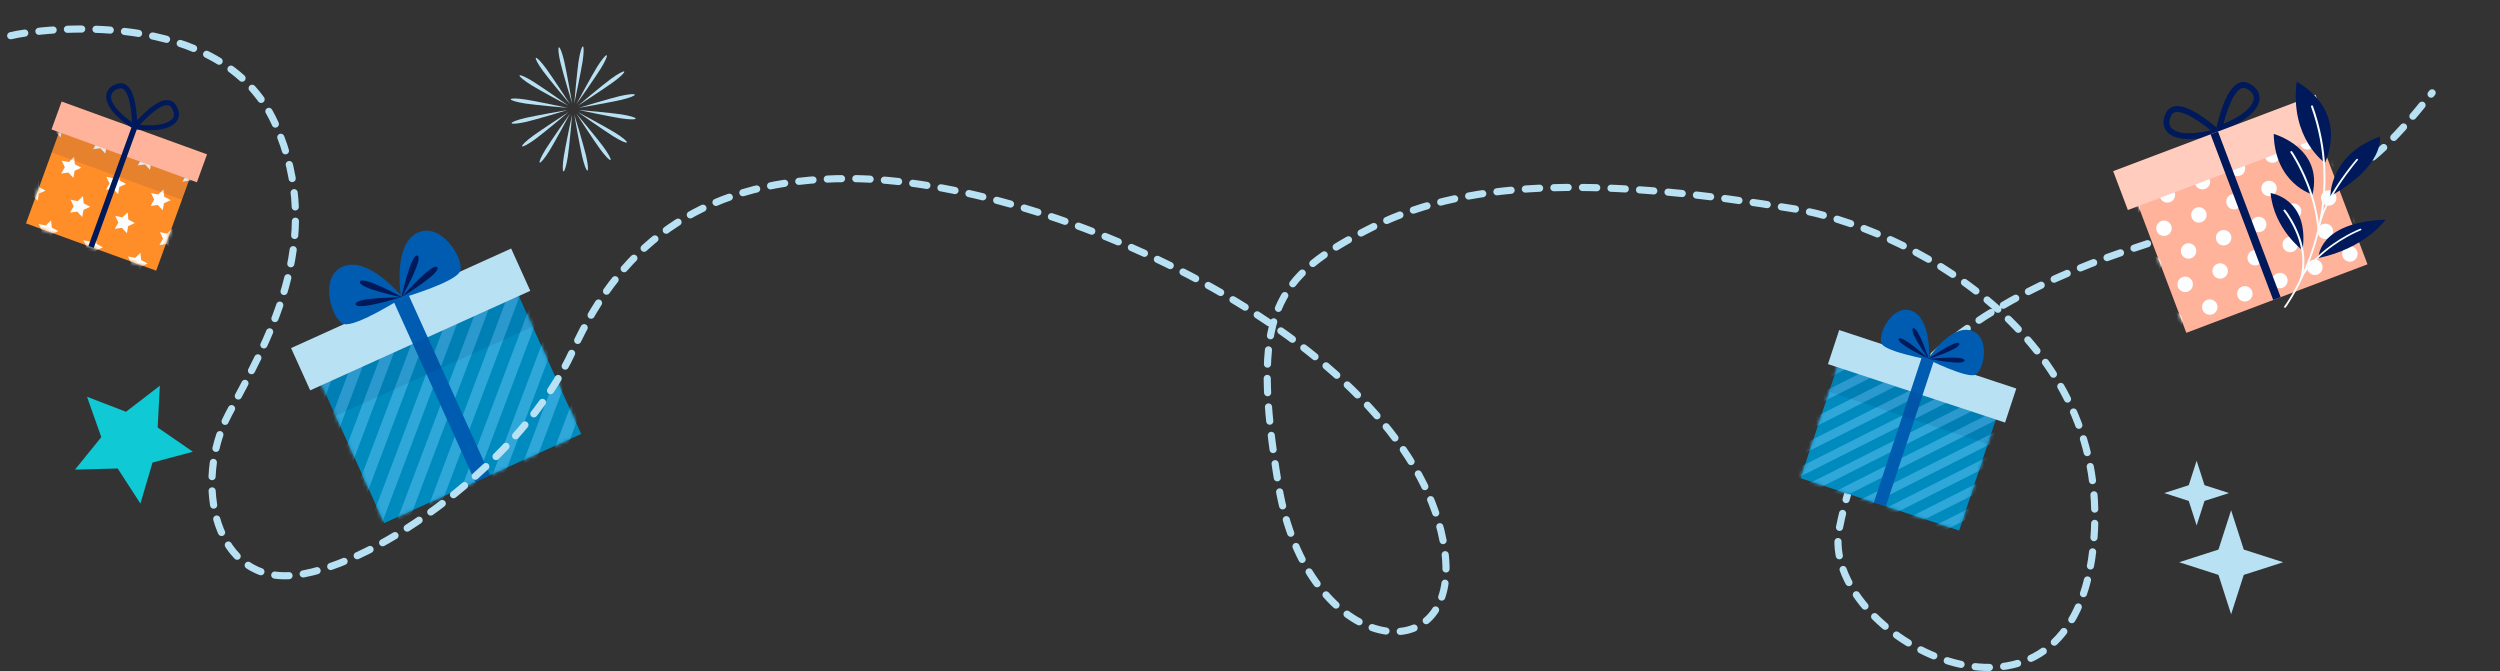 <?xml version="1.0" encoding="UTF-8"?> <svg xmlns="http://www.w3.org/2000/svg" width="700" height="188" viewBox="0 0 700 188" fill="none"><rect x="0" y="0" width="700" height="188" fill="#333333" stroke="none"/><path d="M42.706 129.511L39.315 141L32.95 131.177L20.998 131.492L28.36 122.389L24.367 111.093L35.273 115.298L44.759 108L44.143 119.696L53.998 126.485L42.706 129.511Z" fill="#0FC9D5"></path><path d="M55.552 43.231L19.101 29.993L7.275 62.552L43.727 75.791L55.552 43.231Z" fill="#FF8E28"></path><mask id="mask0_3026_17" style="mask-type:luminance" maskUnits="userSpaceOnUse" x="7" y="29" width="49" height="47"><path d="M55.553 43.232L19.102 29.994L7.276 62.553L43.728 75.792L55.553 43.232Z" fill="white"></path></mask><g mask="url(#mask0_3026_17)"><path d="M17.16 32.625L17.378 34.657L19.182 35.619L17.326 36.454L16.964 38.463L15.58 36.962L13.563 37.236L14.572 35.46L13.682 33.618L15.687 34.041L17.16 32.625Z" fill="#FDFEFF"></path><path d="M29.664 37.165L29.894 39.203L31.686 40.158L29.83 40.994L29.468 43.003L28.103 41.497L26.067 41.776L27.088 40.006L26.197 38.165L28.191 38.58L29.664 37.165Z" fill="#FDFEFF"></path><path d="M42.177 41.711L42.396 43.743L44.2 44.705L42.344 45.54L41.981 47.549L40.605 46.037L38.581 46.322L39.59 44.546L38.699 42.704L40.705 43.127L42.177 41.711Z" fill="#FDFEFF"></path><path d="M54.68 46.249L54.911 48.288L56.715 49.25L54.846 50.078L54.484 52.087L53.119 50.582L51.084 50.861L52.105 49.09L51.214 47.249L53.208 47.665L54.68 46.249Z" fill="#FDFEFF"></path><path d="M20.741 43.969L20.959 46.001L22.763 46.963L20.9 47.81L20.538 49.819L19.161 48.306L17.144 48.58L18.153 46.803L17.274 44.969L19.268 45.385L20.741 43.969Z" fill="#FDFEFF"></path><path d="M33.255 48.515L33.474 50.546L35.278 51.508L33.415 52.355L33.053 54.365L31.676 52.852L29.659 53.126L30.668 51.349L29.777 49.508L31.771 49.924L33.255 48.515Z" fill="#FDFEFF"></path><path d="M45.758 53.053L45.977 55.085L47.781 56.047L45.918 56.894L45.556 58.903L44.179 57.391L42.162 57.665L43.171 55.888L42.292 54.053L44.286 54.469L45.758 53.053Z" fill="#FDFEFF"></path><path d="M58.273 57.599L58.492 59.63L60.295 60.592L58.432 61.439L58.07 63.449L56.693 61.936L54.677 62.21L55.686 60.433L54.795 58.592L56.789 59.008L58.273 57.599Z" fill="#FDFEFF"></path><path d="M10.718 50.373L10.937 52.404L12.741 53.366L10.878 54.213L10.516 56.223L9.139 54.71L7.122 54.984L8.131 53.207L7.24 51.366L9.234 51.782L10.718 50.373Z" fill="#FDFEFF"></path><path d="M23.222 54.911L23.441 56.943L25.245 57.905L23.382 58.752L23.02 60.761L21.643 59.249L19.626 59.523L20.635 57.746L19.756 55.911L21.75 56.327L23.222 54.911Z" fill="#FDFEFF"></path><path d="M35.736 59.458L35.955 61.489L37.758 62.451L35.895 63.298L35.533 65.308L34.156 63.795L32.139 64.069L33.148 62.292L32.258 60.451L34.252 60.867L35.736 59.458Z" fill="#FDFEFF"></path><path d="M48.239 63.997L48.458 66.029L50.261 66.991L48.398 67.838L48.036 69.847L46.659 68.335L44.642 68.609L45.651 66.832L44.772 64.997L46.766 65.413L48.239 63.997Z" fill="#FDFEFF"></path><path d="M14.294 61.73L14.519 63.749L16.316 64.723L14.46 65.558L14.098 67.568L12.721 66.055L10.704 66.329L11.706 64.564L10.815 62.723L12.828 63.134L14.294 61.73Z" fill="#FDFEFF"></path><path d="M26.803 66.256L27.034 68.295L28.819 69.262L26.963 70.097L26.601 72.106L25.235 70.601L23.207 70.868L24.209 69.103L23.33 67.268L25.331 67.672L26.803 66.256Z" fill="#FDFEFF"></path><path d="M39.319 70.8L39.538 72.832L41.335 73.806L39.478 74.641L39.116 76.65L37.739 75.138L35.722 75.412L36.725 73.647L35.834 71.805L37.846 72.216L39.319 70.8Z" fill="#FDFEFF"></path><path d="M51.823 75.34L52.053 77.379L53.839 78.346L51.982 79.181L51.62 81.191L50.255 79.685L48.226 79.952L49.24 78.194L48.35 76.352L50.35 76.756L51.823 75.34Z" fill="#FDFEFF"></path></g><path d="M57.969 43.217L17.257 28.431L14.416 36.253L55.128 51.039L57.969 43.217Z" fill="#FFB39B"></path><path d="M38.346 36.105L36.858 35.565L24.751 68.9L26.239 69.441L38.346 36.105Z" fill="#00195A"></path><path opacity="0.1" d="M53.005 50.228L16.554 36.99L14.484 42.688L50.936 55.926L53.005 50.228Z" fill="#00195A"></path><path d="M50.027 31.179C49.811 30.227 49.267 29.194 48.497 28.578C47.767 28.001 46.773 27.912 45.887 28.12C44.847 28.379 43.912 28.918 43.033 29.52C42.111 30.144 41.249 30.881 40.434 31.645C39.689 32.34 38.973 33.067 38.285 33.827C37.916 34.223 37.554 34.608 37.213 35.036C37.199 35.059 37.186 35.083 37.179 35.094C37.095 35.187 37.057 35.306 37.055 35.445C37.042 35.468 37.058 35.493 37.057 35.524C37.055 35.554 37.053 35.584 37.07 35.609C37.08 35.646 37.09 35.683 37.099 35.72C37.109 35.757 37.126 35.782 37.143 35.808C37.198 35.902 37.26 35.984 37.353 36.038C37.424 36.079 37.482 36.113 37.548 36.135C37.559 36.142 37.583 36.155 37.594 36.162C37.594 36.162 37.618 36.175 37.63 36.182C37.653 36.196 37.676 36.209 37.702 36.193C39.584 36.45 41.487 36.563 43.38 36.421C44.714 36.331 46.049 36.101 47.286 35.581C48.175 35.203 49.077 34.614 49.594 33.772C50.077 32.989 50.235 32.064 50.034 31.167L50.027 31.179ZM48.257 33.22C48.257 33.22 48.198 33.295 48.159 33.335C48.159 33.335 48.159 33.335 48.153 33.347C48.011 33.484 47.87 33.621 47.705 33.745C47.622 33.806 47.535 33.85 47.464 33.918C47.464 33.918 47.439 33.935 47.42 33.94C47.37 33.973 47.307 34 47.25 34.045C47.043 34.16 46.831 34.256 46.608 34.346C46.483 34.399 46.359 34.453 46.23 34.487C46.174 34.502 46.112 34.529 46.057 34.544C46.248 34.482 46.001 34.559 45.957 34.58C45.359 34.751 44.739 34.877 44.116 34.956C43.292 35.058 42.745 35.086 41.962 35.088C41.071 35.09 40.189 35.049 39.315 34.967C39.273 34.958 39.242 34.957 39.2 34.948C39.26 34.873 39.324 34.816 39.383 34.741C39.41 34.694 39.453 34.672 39.48 34.625C39.551 34.557 39.617 34.47 39.688 34.401C40.005 34.068 40.328 33.724 40.668 33.405C41.422 32.667 42.198 31.944 43.036 31.303C43.24 31.139 43.456 30.982 43.671 30.825C43.88 30.68 44.097 30.493 44.322 30.373C44.322 30.373 44.329 30.361 44.348 30.356C44.398 30.323 44.442 30.301 44.492 30.268C44.605 30.208 44.706 30.141 44.819 30.081C45.026 29.966 45.244 29.858 45.456 29.761C45.555 29.725 45.661 29.677 45.76 29.64C45.804 29.618 45.859 29.603 45.897 29.593C45.897 29.593 45.897 29.593 45.933 29.584C45.859 29.603 45.897 29.593 45.933 29.584C45.952 29.579 45.97 29.574 45.97 29.574C45.97 29.574 45.97 29.574 45.933 29.584C46.118 29.534 46.303 29.484 46.493 29.453C46.541 29.45 46.59 29.447 46.639 29.444C46.669 29.445 46.718 29.442 46.748 29.444C46.797 29.441 46.857 29.445 46.899 29.453C46.971 29.463 47.043 29.474 47.134 29.479C47.169 29.5 47.218 29.496 47.265 29.523C47.33 29.545 47.4 29.586 47.466 29.608C47.513 29.635 47.548 29.655 47.595 29.682C47.63 29.703 47.665 29.723 47.693 29.755C47.693 29.755 47.717 29.768 47.729 29.775C47.752 29.789 47.78 29.821 47.785 29.839C47.825 29.878 47.854 29.91 47.887 29.96C47.949 30.043 48.023 30.132 48.078 30.226C48.106 30.258 48.128 30.302 48.149 30.346C48.173 30.359 48.171 30.39 48.188 30.415C48.298 30.603 48.401 30.803 48.486 31.009C48.517 31.089 48.549 31.17 48.585 31.269C48.6 31.325 48.615 31.38 48.63 31.435C48.655 31.528 48.668 31.613 48.681 31.699C48.691 31.736 48.694 31.785 48.704 31.822C48.704 31.822 48.704 31.822 48.697 31.833C48.697 31.833 48.697 31.833 48.704 31.822C48.704 31.822 48.704 31.822 48.697 31.833C48.697 31.833 48.696 31.864 48.7 31.882C48.712 31.998 48.694 31.894 48.691 31.845C48.68 31.917 48.698 32.021 48.695 32.082C48.689 32.172 48.677 32.275 48.672 32.365C48.672 32.365 48.672 32.365 48.661 32.438C48.661 32.438 48.648 32.461 48.653 32.479C48.653 32.479 48.66 32.468 48.666 32.456C48.637 32.533 48.62 32.617 48.592 32.694C48.571 32.729 48.483 32.882 48.486 32.93C48.466 32.965 48.446 33.001 48.426 33.036C48.385 33.106 48.345 33.176 48.281 33.233L48.257 33.22Z" fill="#00195A"></path><path d="M29.77 26.573C29.627 27.552 29.941 28.578 30.381 29.44C30.989 30.634 31.873 31.675 32.824 32.599C34.189 33.916 35.721 35.05 37.34 36.062C37.364 36.075 37.387 36.089 37.411 36.103C37.411 36.103 37.434 36.116 37.446 36.123C37.458 36.13 37.481 36.143 37.493 36.15C37.551 36.184 37.624 36.194 37.696 36.204C37.798 36.217 37.902 36.199 38.001 36.162C38.038 36.152 38.064 36.135 38.089 36.119C38.114 36.102 38.158 36.08 38.19 36.052C38.19 36.052 38.19 36.052 38.197 36.04C38.21 36.017 38.235 36 38.261 35.983C38.274 35.96 38.288 35.937 38.313 35.92C38.374 35.814 38.441 35.697 38.437 35.569C38.45 35.546 38.434 35.521 38.435 35.491C38.449 34.952 38.414 34.416 38.391 33.888C38.337 32.872 38.27 31.849 38.148 30.842C38.008 29.73 37.82 28.622 37.52 27.543C37.235 26.52 36.86 25.491 36.226 24.641C35.681 23.906 34.866 23.342 33.928 23.316C32.941 23.294 31.86 23.733 31.079 24.329C30.349 24.892 29.882 25.701 29.761 26.615L29.77 26.573ZM31.177 26.76C31.177 26.76 31.194 26.676 31.203 26.634C31.23 26.587 31.257 26.431 31.273 26.377C31.302 26.3 31.33 26.223 31.359 26.146C31.359 26.146 31.352 26.158 31.346 26.169C31.346 26.169 31.359 26.146 31.366 26.134C31.393 26.087 31.4 26.076 31.4 26.076C31.447 25.994 31.494 25.912 31.553 25.836C31.587 25.778 31.67 25.716 31.703 25.657C31.676 25.704 31.594 25.766 31.683 25.692C31.683 25.692 31.697 25.669 31.703 25.657C31.703 25.657 31.703 25.657 31.71 25.646C31.71 25.646 31.71 25.646 31.703 25.657C31.703 25.657 31.703 25.657 31.71 25.646C31.73 25.61 31.774 25.589 31.806 25.56C31.87 25.504 31.953 25.442 32.017 25.385C32.067 25.352 32.099 25.323 32.15 25.29C32.225 25.24 32.313 25.197 32.382 25.158C32.582 25.055 32.787 24.97 33.004 24.892C33.022 24.887 33.059 24.877 33.078 24.872C33.115 24.862 33.17 24.847 33.207 24.837C33.318 24.808 33.41 24.783 33.515 24.765C33.563 24.762 33.619 24.747 33.667 24.744C33.667 24.744 33.716 24.74 33.753 24.73C33.765 24.737 33.783 24.732 33.802 24.727C33.844 24.736 33.881 24.726 33.923 24.735C33.971 24.731 34.025 24.747 34.067 24.755C34.132 24.777 34.204 24.788 34.275 24.828C34.31 24.849 34.357 24.875 34.399 24.884C34.469 24.925 34.528 24.958 34.598 24.999C34.645 25.026 34.692 25.053 34.713 25.097C34.725 25.104 34.777 25.149 34.794 25.174C34.829 25.195 34.862 25.245 34.891 25.277C35.028 25.419 35.128 25.57 35.24 25.728C35.228 25.721 35.223 25.703 35.223 25.703C35.223 25.703 35.235 25.71 35.245 25.747C35.266 25.791 35.295 25.823 35.245 25.747C35.245 25.747 35.268 25.76 35.261 25.772C35.283 25.816 35.304 25.86 35.333 25.892C35.388 25.986 35.443 26.08 35.48 26.179C35.588 26.398 35.684 26.61 35.774 26.833C35.816 26.951 35.857 27.068 35.898 27.186C35.913 27.241 35.935 27.285 35.95 27.341C35.95 27.341 35.955 27.359 35.96 27.378C36.061 27.608 36.117 27.89 36.175 28.142C36.245 28.401 36.302 28.653 36.353 28.917C36.571 29.948 36.714 30.999 36.809 32.054C36.854 32.517 36.888 32.974 36.914 33.442C36.921 33.539 36.92 33.648 36.938 33.753C36.942 33.801 36.945 33.85 36.948 33.899C36.954 33.996 36.949 34.087 36.962 34.172C36.927 34.152 36.892 34.132 36.868 34.118C36.14 33.62 35.432 33.087 34.751 32.507C34.151 32.005 33.743 31.629 33.173 31.019C32.752 30.557 32.344 30.072 32.005 29.549C31.984 29.505 31.845 29.285 31.944 29.466C31.91 29.416 31.877 29.366 31.85 29.303C31.779 29.184 31.719 29.071 31.647 28.952C31.532 28.745 31.435 28.533 31.346 28.309C31.319 28.247 31.292 28.185 31.277 28.13C31.277 28.13 31.261 28.104 31.256 28.086C31.231 27.993 31.195 27.894 31.176 27.79C31.134 27.594 31.109 27.392 31.085 27.191C31.085 27.191 31.085 27.191 31.092 27.179C31.088 27.13 31.085 27.081 31.094 27.04C31.093 26.961 31.098 26.87 31.115 26.786L31.177 26.76Z" fill="#00195A"></path><path d="M152.092 19.955C153.552 21.953 159.417 29.009 159.619 29.195C159.494 28.949 154.455 21.297 152.995 19.296C151.535 17.298 150.292 16.023 150.043 16.206C149.793 16.388 150.632 17.957 152.095 19.955H152.092Z" fill="#B8E2F3"></path><path d="M147.097 28.987C149.543 29.368 158.681 30.207 158.953 30.198C158.691 30.111 149.716 28.264 147.27 27.883C144.824 27.502 143.044 27.479 142.999 27.784C142.951 28.088 144.654 28.603 147.1 28.984L147.097 28.987Z" fill="#B8E2F3"></path><path d="M149.95 38.906C151.948 37.446 159.005 31.581 159.19 31.379C158.944 31.504 151.292 36.543 149.291 38.003C147.29 39.463 146.018 40.706 146.201 40.955C146.383 41.205 147.952 40.366 149.95 38.903V38.906Z" fill="#B8E2F3"></path><path d="M158.983 43.901C159.364 41.455 160.202 32.317 160.193 32.045C160.106 32.307 158.259 41.282 157.878 43.728C157.497 46.174 157.475 47.954 157.779 47.999C158.083 48.047 158.598 46.344 158.979 43.898L158.983 43.901Z" fill="#B8E2F3"></path><path d="M168.901 41.048C167.441 39.05 161.576 31.994 161.374 31.808C161.499 32.055 166.538 39.707 167.998 41.708C169.458 43.706 170.701 44.98 170.95 44.797C171.2 44.615 170.361 43.046 168.898 41.048H168.901Z" fill="#B8E2F3"></path><path d="M173.899 32.013C171.453 31.632 162.315 30.793 162.043 30.802C162.306 30.889 171.28 32.736 173.726 33.117C176.172 33.498 177.952 33.521 177.997 33.216C178.045 32.912 176.342 32.397 173.896 32.016L173.899 32.013Z" fill="#B8E2F3"></path><path d="M171.043 22.094C169.045 23.554 161.988 29.419 161.803 29.621C162.049 29.496 169.701 24.457 171.702 22.997C173.7 21.537 174.975 20.294 174.792 20.045C174.61 19.795 173.041 20.634 171.043 22.097V22.094Z" fill="#B8E2F3"></path><path d="M162.011 17.099C161.63 19.545 160.791 28.683 160.801 28.955C160.887 28.693 162.735 19.718 163.116 17.272C163.497 14.826 163.519 13.046 163.215 13.001C162.911 12.953 162.395 14.656 162.014 17.102L162.011 17.099Z" fill="#B8E2F3"></path><path d="M148.772 23.839C150.872 25.148 158.941 29.515 159.197 29.614C158.989 29.432 151.465 24.204 149.364 22.891C147.264 21.581 145.637 20.858 145.474 21.12C145.311 21.383 146.672 22.526 148.772 23.839Z" fill="#B8E2F3"></path><path d="M147.494 34.081C149.905 33.524 158.7 30.905 158.95 30.796C158.675 30.812 149.655 32.438 147.245 32.995C144.834 33.553 143.172 34.193 143.242 34.494C143.313 34.795 145.083 34.641 147.497 34.081H147.494Z" fill="#B8E2F3"></path><path d="M153.833 42.226C155.143 40.126 159.51 32.057 159.609 31.801C159.427 32.009 154.198 39.533 152.885 41.634C151.576 43.734 150.852 45.361 151.115 45.524C151.377 45.687 152.52 44.326 153.833 42.226Z" fill="#B8E2F3"></path><path d="M164.076 43.504C163.519 41.093 160.9 32.298 160.791 32.048C160.807 32.324 162.434 41.343 162.991 43.754C163.548 46.165 164.188 47.827 164.489 47.756C164.79 47.686 164.636 45.915 164.076 43.501V43.504Z" fill="#B8E2F3"></path><path d="M172.222 37.161C170.121 35.852 162.053 31.485 161.797 31.385C162.005 31.568 169.529 36.796 171.629 38.109C173.73 39.418 175.356 40.142 175.519 39.879C175.683 39.617 174.322 38.474 172.222 37.161Z" fill="#B8E2F3"></path><path d="M173.499 26.919C171.088 27.476 162.293 30.095 162.043 30.204C162.318 30.188 171.338 28.561 173.748 28.004C176.159 27.447 177.821 26.807 177.751 26.506C177.68 26.205 175.91 26.358 173.496 26.919H173.499Z" fill="#B8E2F3"></path><path d="M167.16 18.773C165.85 20.874 161.483 28.942 161.384 29.198C161.566 28.99 166.795 21.466 168.107 19.366C169.417 17.265 170.141 15.639 169.878 15.476C169.615 15.312 168.472 16.673 167.16 18.773Z" fill="#B8E2F3"></path><path d="M156.917 17.5C157.474 19.911 160.093 28.706 160.202 28.955C160.186 28.68 158.559 19.661 158.002 17.25C157.445 14.839 156.805 13.177 156.504 13.248C156.203 13.318 156.356 15.089 156.917 17.503V17.5Z" fill="#B8E2F3"></path><path d="M624.128 138.058L617.262 140.263L615.057 147.129L612.851 140.263L605.999 138.058L612.851 135.852L615.057 129L617.262 135.852L624.128 138.058Z" fill="#B8E2F3"></path><path d="M639.289 157.424L628.257 160.968L624.713 172L621.17 160.968L610.16 157.424L621.17 153.881L624.713 142.871L628.257 153.881L639.289 157.424Z" fill="#B8E2F3"></path><path d="M140.438 72.221L85.259 97.18L107.552 146.466L162.731 121.506L140.438 72.221Z" fill="#008BBF"></path><mask id="mask1_3026_17" style="mask-type:luminance" maskUnits="userSpaceOnUse" x="85" y="72" width="78" height="75"><path d="M140.438 72.221L85.259 97.181L107.552 146.466L162.731 121.507L140.438 72.221Z" fill="white"></path></mask><g mask="url(#mask1_3026_17)"><path d="M124.632 -6.239L59.138 167.441L62.074 168.548L127.568 -5.132L124.632 -6.239Z" fill="#30A7D9"></path><path d="M131.03 -3.834L65.536 169.846L68.473 170.953L133.967 -2.727L131.03 -3.834Z" fill="#30A7D9"></path><path d="M137.434 -1.426L71.94 172.254L74.877 173.362L140.371 -0.318L137.434 -1.426Z" fill="#30A7D9"></path><path d="M143.818 0.982L78.324 174.662L81.261 175.769L146.755 2.09L143.818 0.982Z" fill="#30A7D9"></path><path d="M150.218 3.39L84.724 177.07L87.66 178.178L153.154 4.498L150.218 3.39Z" fill="#30A7D9"></path><path d="M156.624 5.813L91.13 179.493L94.066 180.601L159.56 6.921L156.624 5.813Z" fill="#30A7D9"></path><path d="M163.018 8.23L97.524 181.91L100.461 183.018L165.955 9.338L163.018 8.23Z" fill="#30A7D9"></path><path d="M169.412 10.648L103.918 184.328L106.855 185.435L172.349 11.755L169.412 10.648Z" fill="#30A7D9"></path><path d="M175.821 13.046L110.327 186.726L113.264 187.833L178.758 14.153L175.821 13.046Z" fill="#30A7D9"></path><path d="M182.214 15.464L116.72 189.144L119.656 190.251L185.15 16.571L182.214 15.464Z" fill="#30A7D9"></path><path d="M188.599 17.872L123.104 191.552L126.041 192.659L191.535 18.979L188.599 17.872Z" fill="#30A7D9"></path><path d="M194.992 20.29L129.498 193.97L132.435 195.077L197.929 21.397L194.992 20.29Z" fill="#30A7D9"></path></g><path d="M143.123 69.588L81.501 97.462L86.856 109.299L148.478 81.426L143.123 69.588Z" fill="#B8E2F3"></path><path d="M114.402 82.593L110.244 84.474L133.074 134.946L137.232 133.065L114.402 82.593Z" fill="#005CB1"></path><path opacity="0.1" d="M145.242 82.841L90.062 107.8L93.965 116.429L149.145 91.469L145.242 82.841Z" fill="#00195A"></path><path d="M112.328 83.509C112.328 83.509 109.805 69.004 116.625 65.318C123.445 61.631 130.367 72.951 128.762 76.072C127.148 79.203 112.339 83.5 112.339 83.5L112.328 83.509Z" fill="#005CB1"></path><path d="M112.328 83.509C112.328 83.509 115.1 70.788 116.905 71.57C118.71 72.353 112.328 83.509 112.328 83.509Z" fill="#00195A"></path><path d="M112.648 83.038C112.648 83.038 121.244 73.269 122.454 74.831C123.653 76.402 112.648 83.038 112.648 83.038Z" fill="#00195A"></path><path d="M112.771 83.309C112.771 83.309 103.537 71.838 96.271 74.518C89.005 77.198 92.925 89.877 96.347 90.737C99.77 91.597 112.771 83.309 112.771 83.309Z" fill="#005CB1"></path><path d="M112.771 83.31C112.771 83.31 101.385 76.998 100.783 78.866C100.178 80.753 112.771 83.31 112.771 83.31Z" fill="#00195A"></path><path d="M112.203 83.237C112.203 83.237 99.177 83.251 99.57 85.187C99.963 87.123 112.203 83.237 112.203 83.237Z" fill="#00195A"></path><path d="M2.998 10C10.998 8 61.998 1.5 76.998 34.5C91.998 67.5 73.998 97 63.998 116C53.998 135 59.998 164 82.998 161C105.998 158 146.498 129 160.498 98C174.498 67 198.383 50 237.498 50C294.998 50 396.498 97 404.498 154C409.41 189 365.998 184.462 357.998 136C349.998 87.538 356.498 77.5 384.498 63.5C412.498 49.5 450.998 50 502.498 58.5C531.634 63.309 592.998 93 585.998 154C578.998 215 508.998 178 514.998 148C520.998 118 536.998 90 595.998 70C654.998 50 656.998 56 680.998 26" stroke="#B8E2F3" stroke-width="2" stroke-linecap="round" stroke-dasharray="4 4"></path><path d="M561.667 108.877L517.255 94.217L504.161 133.887L548.572 148.547L561.667 108.877Z" fill="#008BBF"></path><mask id="mask2_3026_17" style="mask-type:luminance" maskUnits="userSpaceOnUse" x="504" y="94" width="58" height="55"><path d="M561.667 108.877L517.255 94.217L504.161 133.887L548.572 148.547L561.667 108.877Z" fill="white"></path></mask><g mask="url(#mask2_3026_17)"><path d="M593.704 56.017L465.698 120.489L466.786 122.65L594.792 58.178L593.704 56.017Z" fill="#30A7D9"></path><path d="M596.072 60.724L468.066 125.196L469.155 127.357L597.161 62.885L596.072 60.724Z" fill="#30A7D9"></path><path d="M598.461 65.444L470.456 129.917L471.544 132.077L599.55 67.605L598.461 65.444Z" fill="#30A7D9"></path><path d="M600.83 70.151L472.824 134.623L473.913 136.784L601.918 72.312L600.83 70.151Z" fill="#30A7D9"></path><path d="M603.205 74.87L475.2 139.342L476.288 141.503L604.294 77.031L603.205 74.87Z" fill="#30A7D9"></path><path d="M605.568 79.596L477.562 144.068L478.65 146.229L606.656 81.757L605.568 79.596Z" fill="#30A7D9"></path><path d="M607.953 84.29L479.947 148.763L481.035 150.924L609.041 86.451L607.953 84.29Z" fill="#30A7D9"></path><path d="M610.327 89.009L482.322 153.481L483.41 155.642L611.416 91.17L610.327 89.009Z" fill="#30A7D9"></path><path d="M612.697 93.714L484.691 158.187L485.779 160.347L613.785 95.875L612.697 93.714Z" fill="#30A7D9"></path><path d="M615.059 98.439L487.054 162.911L488.142 165.072L616.148 100.6L615.059 98.439Z" fill="#30A7D9"></path><path d="M617.448 103.16L489.442 167.632L490.531 169.793L618.537 105.321L617.448 103.16Z" fill="#30A7D9"></path><path d="M619.817 107.867L491.811 172.339L492.899 174.5L620.905 110.028L619.817 107.867Z" fill="#30A7D9"></path></g><path d="M564.566 108.783L514.975 92.414L511.828 101.949L561.418 118.318L564.566 108.783Z" fill="#B8E2F3"></path><path d="M541.445 101.153L538.098 100.048L524.693 140.661L528.039 141.766L541.445 101.153Z" fill="#005CB1"></path><path opacity="0.1" d="M558.856 117.413L514.444 102.753L512.152 109.699L556.563 124.359L558.856 117.413Z" fill="#00195A"></path><path d="M539.781 100.595C539.781 100.595 545.937 91.031 551.726 92.5C557.529 93.971 555.55 104.017 552.992 104.963C550.437 105.896 539.768 100.592 539.768 100.592L539.781 100.595Z" fill="#005CB1"></path><path d="M539.781 100.594C539.781 100.594 547.999 94.812 548.615 96.202C549.232 97.592 539.781 100.594 539.781 100.594Z" fill="#00195A"></path><path d="M540.213 100.488C540.213 100.488 550.209 99.431 550.076 100.956C549.944 102.481 540.213 100.488 540.213 100.488Z" fill="#00195A"></path><path d="M540.146 100.702C540.146 100.702 540.896 89.355 535.365 87.081C529.835 84.806 525.44 94.061 526.921 96.332C528.416 98.605 540.146 100.702 540.146 100.702Z" fill="#005CB1"></path><path d="M540.146 100.702C540.146 100.702 536.975 91.164 535.661 91.908C534.332 92.663 540.146 100.702 540.146 100.702Z" fill="#00195A"></path><path d="M539.863 100.381C539.863 100.381 532.462 93.577 531.659 94.882C530.869 96.189 539.863 100.381 539.863 100.381Z" fill="#00195A"></path><path d="M631.698 24.833C630.953 23.969 629.825 23.202 628.694 22.989C627.626 22.793 626.551 23.246 625.751 23.946C624.821 24.783 624.151 25.851 623.575 26.953C622.965 28.102 622.48 29.334 622.057 30.569C621.67 31.694 621.33 32.836 621.036 33.996C620.872 34.607 620.709 35.202 620.592 35.831C620.591 35.862 620.59 35.894 620.59 35.91C620.553 36.051 620.58 36.194 620.654 36.339C620.653 36.37 620.684 36.387 620.698 36.42C620.713 36.452 620.728 36.484 620.759 36.501C620.789 36.533 620.82 36.566 620.85 36.599C620.881 36.632 620.912 36.648 620.943 36.665C621.051 36.732 621.16 36.784 621.286 36.788C621.381 36.791 621.46 36.794 621.54 36.781C621.555 36.782 621.587 36.783 621.603 36.783C621.603 36.783 621.634 36.784 621.65 36.785C621.682 36.786 621.713 36.787 621.73 36.756C623.813 35.991 625.837 35.065 627.713 33.881C629.039 33.058 630.29 32.09 631.281 30.875C631.992 29.998 632.599 28.897 632.671 27.745C632.74 26.672 632.397 25.632 631.698 24.817L631.698 24.833ZM630.989 27.908C630.989 27.908 630.97 28.018 630.952 28.08C630.952 28.08 630.952 28.08 630.951 28.096C630.88 28.315 630.809 28.534 630.707 28.752C630.656 28.861 630.589 28.953 630.554 29.063C630.554 29.063 630.537 29.094 630.52 29.109C630.487 29.171 630.437 29.233 630.403 29.31C630.252 29.542 630.087 29.758 629.905 29.973C629.806 30.096 629.707 30.219 629.592 30.326C629.543 30.372 629.494 30.433 629.445 30.479C629.609 30.311 629.396 30.524 629.363 30.571C628.839 31.074 628.269 31.545 627.669 31.966C626.875 32.524 626.326 32.853 625.52 33.283C624.602 33.773 623.669 34.215 622.722 34.608C622.675 34.623 622.642 34.637 622.594 34.651C622.614 34.541 622.649 34.448 622.669 34.338C622.671 34.275 622.704 34.228 622.706 34.165C622.742 34.056 622.762 33.93 622.797 33.821C622.942 33.304 623.087 32.771 623.263 32.255C623.636 31.082 624.041 29.911 624.554 28.79C624.675 28.51 624.811 28.23 624.947 27.95C625.083 27.686 625.205 27.374 625.371 27.127C625.371 27.127 625.372 27.111 625.388 27.096C625.422 27.034 625.455 26.987 625.489 26.925C625.573 26.802 625.64 26.677 625.724 26.554C625.874 26.322 626.04 26.09 626.206 25.875C626.288 25.783 626.371 25.675 626.453 25.583C626.486 25.537 626.535 25.491 626.568 25.461C626.568 25.461 626.568 25.46 626.601 25.43C626.535 25.491 626.568 25.46 626.601 25.43C626.617 25.415 626.633 25.4 626.633 25.4C626.633 25.4 626.634 25.4 626.601 25.43C626.764 25.278 626.928 25.125 627.106 24.989C627.155 24.959 627.203 24.929 627.252 24.899C627.284 24.885 627.332 24.855 627.365 24.84C627.413 24.81 627.477 24.781 627.525 24.767C627.605 24.738 627.685 24.709 627.782 24.665C627.829 24.666 627.878 24.637 627.941 24.639C628.02 24.626 628.115 24.629 628.195 24.616C628.258 24.618 628.305 24.62 628.368 24.622C628.416 24.624 628.463 24.625 628.51 24.643C628.51 24.643 628.542 24.644 628.557 24.644C628.589 24.645 628.636 24.663 628.651 24.679C628.714 24.697 628.761 24.715 628.823 24.749C628.931 24.8 629.056 24.852 629.165 24.919C629.211 24.936 629.258 24.969 629.304 25.003C629.336 25.004 629.35 25.036 629.381 25.053C629.598 25.187 629.814 25.337 630.014 25.502C630.091 25.568 630.167 25.634 630.259 25.716C630.305 25.765 630.351 25.814 630.397 25.863C630.473 25.945 630.533 26.026 630.594 26.107C630.624 26.14 630.654 26.188 630.685 26.221C630.685 26.221 630.685 26.221 630.684 26.237C630.684 26.237 630.684 26.237 630.685 26.221C630.685 26.221 630.685 26.221 630.684 26.237C630.684 26.237 630.699 26.269 630.714 26.285C630.789 26.399 630.713 26.301 630.683 26.253C630.712 26.333 630.788 26.43 630.817 26.494C630.861 26.591 630.905 26.703 630.949 26.799C630.949 26.799 630.949 26.799 630.978 26.88C630.978 26.88 630.977 26.911 630.992 26.927C630.992 26.927 630.993 26.912 630.993 26.896C631.006 26.991 631.034 27.087 631.046 27.182C631.045 27.23 631.038 27.435 631.067 27.484C631.066 27.531 631.064 27.578 631.062 27.626C631.059 27.721 631.056 27.815 631.021 27.909L630.989 27.908Z" fill="#00195A"></path><path d="M605.789 33.934C605.879 32.797 606.337 31.512 607.123 30.672C607.87 29.884 609.005 29.614 610.063 29.706C611.309 29.833 612.48 30.299 613.596 30.848C614.766 31.416 615.886 32.123 616.956 32.87C617.933 33.549 618.882 34.27 619.804 35.033C620.297 35.43 620.78 35.814 621.245 36.252C621.265 36.277 621.284 36.302 621.294 36.314C621.407 36.406 621.47 36.538 621.496 36.698C621.515 36.723 621.5 36.755 621.507 36.79C621.514 36.824 621.521 36.859 621.506 36.891C621.501 36.935 621.496 36.98 621.491 37.024C621.485 37.068 621.47 37.1 621.455 37.132C621.407 37.25 621.35 37.356 621.25 37.434C621.176 37.493 621.114 37.542 621.042 37.578C621.029 37.588 621.004 37.607 620.992 37.617C620.992 37.617 620.967 37.637 620.955 37.647C620.93 37.666 620.905 37.686 620.873 37.67C618.741 38.282 616.56 38.731 614.347 38.883C612.791 39.002 611.21 38.959 609.693 38.564C608.601 38.276 607.461 37.746 606.722 36.859C606.033 36.034 605.696 34.992 605.779 33.922L605.789 33.934ZM608.176 35.997C608.176 35.997 608.257 36.074 608.308 36.114C608.308 36.114 608.308 36.114 608.318 36.127C608.504 36.261 608.691 36.396 608.902 36.512C609.008 36.569 609.116 36.605 609.209 36.672C609.209 36.672 609.241 36.687 609.264 36.69C609.327 36.72 609.404 36.74 609.478 36.783C609.736 36.881 609.997 36.957 610.27 37.024C610.423 37.065 610.576 37.105 610.731 37.124C610.798 37.132 610.874 37.152 610.941 37.16C610.709 37.121 611.007 37.168 611.061 37.186C611.781 37.283 612.519 37.326 613.252 37.312C614.222 37.293 614.859 37.234 615.764 37.106C616.794 36.959 617.808 36.764 618.804 36.523C618.851 36.506 618.886 36.499 618.933 36.482C618.852 36.405 618.769 36.35 618.688 36.273C618.649 36.223 618.595 36.206 618.556 36.156C618.462 36.089 618.372 35.999 618.278 35.931C617.857 35.6 617.425 35.256 616.978 34.944C615.985 34.217 614.966 33.51 613.89 32.909C613.627 32.754 613.352 32.609 613.077 32.463C612.811 32.33 612.529 32.15 612.248 32.049C612.248 32.049 612.239 32.037 612.216 32.034C612.152 32.004 612.098 31.986 612.034 31.956C611.894 31.906 611.766 31.846 611.626 31.795C611.368 31.697 611.097 31.608 610.836 31.532C610.715 31.506 610.585 31.468 610.464 31.442C610.41 31.425 610.343 31.417 610.299 31.412C610.299 31.412 610.299 31.412 610.254 31.406C610.343 31.417 610.299 31.412 610.254 31.406C610.232 31.404 610.21 31.401 610.21 31.401C610.21 31.401 610.21 31.401 610.254 31.406C610.032 31.38 609.811 31.353 609.586 31.349C609.529 31.353 609.472 31.358 609.416 31.362C609.381 31.369 609.324 31.374 609.29 31.381C609.233 31.386 609.163 31.4 609.116 31.417C609.035 31.441 608.953 31.465 608.849 31.486C608.812 31.515 608.755 31.52 608.706 31.559C608.634 31.595 608.559 31.654 608.487 31.69C608.438 31.73 608.4 31.759 608.351 31.798C608.313 31.827 608.276 31.857 608.249 31.898C608.249 31.898 608.224 31.918 608.211 31.927C608.187 31.947 608.159 31.989 608.156 32.011C608.117 32.062 608.089 32.104 608.059 32.168C608.001 32.274 607.931 32.389 607.883 32.507C607.856 32.549 607.838 32.603 607.82 32.657C607.796 32.677 607.803 32.712 607.788 32.743C607.692 32.98 607.606 33.228 607.542 33.48C607.519 33.578 607.496 33.677 607.471 33.797C607.463 33.864 607.455 33.931 607.447 33.997C607.433 34.108 607.433 34.209 607.432 34.31C607.427 34.355 607.431 34.412 607.426 34.456C607.426 34.456 607.426 34.456 607.435 34.468C607.435 34.468 607.435 34.468 607.426 34.456C607.426 34.456 607.426 34.456 607.435 34.468C607.435 34.468 607.443 34.503 607.44 34.525C607.446 34.661 607.45 34.538 607.445 34.481C607.469 34.562 607.466 34.686 607.48 34.755C607.501 34.859 607.533 34.975 607.554 35.079C607.554 35.079 607.554 35.079 607.578 35.161C607.578 35.161 607.597 35.185 607.595 35.208C607.595 35.208 607.585 35.195 607.575 35.183C607.621 35.267 607.655 35.361 607.701 35.446C607.731 35.483 607.858 35.644 607.862 35.701C607.892 35.738 607.921 35.776 607.95 35.813C608.009 35.887 608.067 35.962 608.151 36.017L608.176 35.997Z" fill="#00195A"></path><path d="M645.766 28.715L595.042 47.895L612.17 93.19L662.893 74.01L645.766 28.715Z" fill="#FFB39B"></path><mask id="mask3_3026_17" style="mask-type:luminance" maskUnits="userSpaceOnUse" x="595" y="28" width="68" height="66"><path d="M645.767 28.716L595.043 47.895L612.171 93.191L662.894 74.011L645.767 28.716Z" fill="white"></path></mask><g mask="url(#mask3_3026_17)"><path d="M599.173 57.981C599.019 56.797 597.934 55.962 596.75 56.117C595.566 56.271 594.731 57.356 594.885 58.541C595.04 59.725 596.125 60.559 597.309 60.405C598.493 60.25 599.328 59.165 599.173 57.981Z" fill="#FDFEFF"></path><path d="M607.63 56.596C608.747 56.173 609.31 54.925 608.888 53.808C608.466 52.691 607.218 52.128 606.101 52.551C604.984 52.973 604.421 54.221 604.843 55.338C605.266 56.455 606.513 57.018 607.63 56.596Z" fill="#FDFEFF"></path><path d="M617.444 52.885C618.561 52.462 619.124 51.214 618.702 50.097C618.28 48.98 617.032 48.417 615.915 48.84C614.798 49.262 614.235 50.51 614.657 51.627C615.08 52.744 616.327 53.307 617.444 52.885Z" fill="#FDFEFF"></path><path d="M627.259 49.174C628.376 48.751 628.939 47.504 628.517 46.386C628.095 45.27 626.847 44.706 625.73 45.129C624.613 45.551 624.05 46.799 624.472 47.916C624.895 49.033 626.142 49.596 627.259 49.174Z" fill="#FDFEFF"></path><path d="M638.422 43.149C638.268 41.965 637.183 41.13 635.999 41.284C634.815 41.439 633.98 42.524 634.134 43.708C634.289 44.892 635.374 45.727 636.558 45.572C637.742 45.418 638.577 44.333 638.422 43.149Z" fill="#FDFEFF"></path><path d="M648.229 39.435C648.075 38.251 646.99 37.416 645.806 37.571C644.622 37.725 643.787 38.811 643.941 39.995C644.096 41.179 645.181 42.013 646.365 41.859C647.549 41.705 648.384 40.619 648.229 39.435Z" fill="#FDFEFF"></path><path d="M606.674 65.932C607.791 65.51 608.354 64.262 607.932 63.145C607.509 62.028 606.261 61.465 605.144 61.888C604.028 62.31 603.464 63.558 603.887 64.675C604.309 65.792 605.557 66.355 606.674 65.932Z" fill="#FDFEFF"></path><path d="M617.834 59.892C617.68 58.708 616.595 57.873 615.411 58.028C614.227 58.182 613.392 59.267 613.546 60.451C613.701 61.635 614.786 62.47 615.97 62.316C617.154 62.161 617.989 61.076 617.834 59.892Z" fill="#FDFEFF"></path><path d="M627.663 56.187C627.508 55.003 626.423 54.169 625.239 54.323C624.055 54.477 623.22 55.563 623.375 56.747C623.529 57.931 624.614 58.765 625.798 58.611C626.982 58.456 627.817 57.371 627.663 56.187Z" fill="#FDFEFF"></path><path d="M637.471 52.488C637.316 51.304 636.231 50.469 635.047 50.624C633.863 50.778 633.028 51.863 633.183 53.047C633.337 54.231 634.422 55.066 635.606 54.912C636.79 54.757 637.625 53.672 637.471 52.488Z" fill="#FDFEFF"></path><path d="M647.3 48.665C647.062 47.495 645.921 46.739 644.751 46.977C643.581 47.215 642.825 48.357 643.063 49.527C643.301 50.697 644.442 51.453 645.612 51.215C646.783 50.977 647.538 49.835 647.3 48.665Z" fill="#FDFEFF"></path><path d="M655.731 47.381C656.848 46.958 657.411 45.711 656.989 44.593C656.566 43.477 655.319 42.913 654.202 43.336C653.085 43.758 652.522 45.006 652.944 46.123C653.366 47.24 654.614 47.803 655.731 47.381Z" fill="#FDFEFF"></path><path d="M605.105 73.68C604.951 72.496 603.866 71.661 602.682 71.816C601.498 71.97 600.663 73.055 600.817 74.239C600.972 75.423 602.057 76.258 603.241 76.104C604.425 75.949 605.26 74.864 605.105 73.68Z" fill="#FDFEFF"></path><path d="M613.568 72.299C614.685 71.876 615.248 70.629 614.826 69.511C614.404 68.395 613.156 67.832 612.039 68.254C610.922 68.676 610.359 69.924 610.781 71.041C611.204 72.158 612.451 72.721 613.568 72.299Z" fill="#FDFEFF"></path><path d="M623.382 68.588C624.499 68.165 625.062 66.918 624.64 65.801C624.218 64.684 622.97 64.121 621.853 64.543C620.736 64.965 620.173 66.213 620.595 67.33C621.018 68.447 622.265 69.01 623.382 68.588Z" fill="#FDFEFF"></path><path d="M633.197 64.877C634.314 64.454 634.877 63.207 634.455 62.09C634.032 60.973 632.784 60.41 631.667 60.832C630.55 61.254 629.987 62.502 630.41 63.619C630.832 64.736 632.08 65.299 633.197 64.877Z" fill="#FDFEFF"></path><path d="M644.354 58.849C644.2 57.665 643.115 56.83 641.931 56.985C640.747 57.139 639.912 58.224 640.066 59.408C640.221 60.592 641.306 61.427 642.49 61.273C643.674 61.118 644.509 60.033 644.354 58.849Z" fill="#FDFEFF"></path><path d="M654.181 55.143C654.027 53.959 652.942 53.124 651.757 53.279C650.573 53.434 649.739 54.519 649.893 55.703C650.048 56.887 651.133 57.721 652.317 57.567C653.501 57.413 654.336 56.327 654.181 55.143Z" fill="#FDFEFF"></path><path d="M612.611 81.636C613.728 81.214 614.291 79.966 613.869 78.849C613.447 77.732 612.199 77.169 611.082 77.591C609.965 78.014 609.402 79.261 609.824 80.378C610.247 81.495 611.494 82.058 612.611 81.636Z" fill="#FDFEFF"></path><path d="M623.787 75.599C623.633 74.415 622.547 73.581 621.363 73.735C620.179 73.89 619.345 74.975 619.499 76.159C619.654 77.343 620.739 78.177 621.923 78.023C623.107 77.868 623.941 76.784 623.787 75.599Z" fill="#FDFEFF"></path><path d="M633.593 71.884C633.439 70.7 632.354 69.865 631.169 70.02C629.985 70.174 629.151 71.259 629.305 72.444C629.46 73.627 630.545 74.462 631.729 74.308C632.913 74.153 633.748 73.068 633.593 71.884Z" fill="#FDFEFF"></path><path d="M643.402 68.185C643.247 67.001 642.162 66.166 640.978 66.321C639.794 66.475 638.959 67.561 639.114 68.745C639.268 69.929 640.353 70.763 641.538 70.609C642.722 70.454 643.556 69.369 643.402 68.185Z" fill="#FDFEFF"></path><path d="M653.239 64.356C653.001 63.185 651.859 62.43 650.689 62.668C649.519 62.906 648.763 64.047 649.001 65.217C649.239 66.387 650.381 67.143 651.551 66.905C652.721 66.667 653.477 65.526 653.239 64.356Z" fill="#FDFEFF"></path><path d="M661.669 63.086C662.786 62.663 663.349 61.416 662.927 60.299C662.504 59.182 661.257 58.619 660.14 59.041C659.023 59.463 658.46 60.711 658.882 61.828C659.304 62.945 660.552 63.508 661.669 63.086Z" fill="#FDFEFF"></path><path d="M611.058 89.388C610.904 88.204 609.818 87.369 608.634 87.524C607.45 87.678 606.616 88.763 606.77 89.947C606.925 91.131 608.01 91.966 609.194 91.812C610.378 91.657 611.213 90.572 611.058 89.388Z" fill="#FDFEFF"></path><path d="M619.506 88.002C620.623 87.58 621.186 86.332 620.764 85.215C620.341 84.098 619.093 83.535 617.976 83.957C616.86 84.38 616.296 85.628 616.719 86.745C617.141 87.862 618.389 88.425 619.506 88.002Z" fill="#FDFEFF"></path><path d="M629.32 84.291C630.437 83.868 631 82.621 630.578 81.504C630.156 80.387 628.908 79.824 627.791 80.246C626.674 80.668 626.111 81.916 626.533 83.033C626.956 84.15 628.203 84.713 629.32 84.291Z" fill="#FDFEFF"></path><path d="M639.135 80.579C640.252 80.157 640.815 78.909 640.393 77.792C639.971 76.675 638.723 76.112 637.606 76.535C636.489 76.957 635.926 78.205 636.348 79.322C636.771 80.439 638.018 81.002 639.135 80.579Z" fill="#FDFEFF"></path><path d="M650.307 74.554C650.153 73.37 649.067 72.536 647.883 72.69C646.699 72.845 645.865 73.93 646.019 75.114C646.174 76.298 647.259 77.133 648.443 76.978C649.627 76.824 650.462 75.739 650.307 74.554Z" fill="#FDFEFF"></path><path d="M660.114 70.841C659.96 69.657 658.875 68.822 657.69 68.977C656.506 69.131 655.672 70.216 655.826 71.4C655.981 72.585 657.066 73.419 658.25 73.265C659.434 73.11 660.269 72.025 660.114 70.841Z" fill="#FDFEFF"></path><path d="M618.549 97.339C619.666 96.916 620.229 95.668 619.807 94.552C619.385 93.435 618.137 92.871 617.02 93.294C615.903 93.716 615.34 94.964 615.762 96.081C616.185 97.198 617.432 97.761 618.549 97.339Z" fill="#FDFEFF"></path><path d="M629.719 91.298C629.565 90.114 628.48 89.279 627.295 89.433C626.111 89.588 625.277 90.673 625.431 91.857C625.586 93.041 626.671 93.876 627.855 93.721C629.039 93.567 629.874 92.482 629.719 91.298Z" fill="#FDFEFF"></path><path d="M639.526 87.583C639.371 86.399 638.286 85.564 637.102 85.719C635.918 85.873 635.083 86.958 635.238 88.142C635.392 89.326 636.477 90.161 637.662 90.006C638.846 89.852 639.68 88.767 639.526 87.583Z" fill="#FDFEFF"></path><path d="M649.35 83.878C649.195 82.694 648.11 81.859 646.926 82.014C645.742 82.168 644.907 83.254 645.062 84.438C645.216 85.622 646.301 86.456 647.485 86.302C648.669 86.147 649.504 85.062 649.35 83.878Z" fill="#FDFEFF"></path><path d="M659.183 80.059C658.945 78.888 657.804 78.133 656.634 78.371C655.463 78.609 654.708 79.75 654.946 80.92C655.184 82.091 656.325 82.846 657.495 82.608C658.665 82.37 659.421 81.229 659.183 80.059Z" fill="#FDFEFF"></path></g><path d="M648.329 26.503L591.687 47.921L595.803 58.806L652.445 37.388L648.329 26.503Z" fill="#FFCCBE"></path><path d="M621.041 36.822L618.959 37.609L636.497 83.99L638.579 83.203L621.041 36.822Z" fill="#00195A"></path><path d="M651.006 45.62C651.006 45.62 641.117 38.801 643.062 22.902C643.062 22.902 657.498 29.962 651.006 45.62Z" fill="#00195A"></path><path d="M652.515 54.883C652.515 54.883 652.262 43.326 666.385 38.25C666.385 38.25 667.869 46.398 652.515 54.883Z" fill="#00195A"></path><path d="M647.495 54.468C647.495 54.468 636.956 51.426 636.637 37.497C636.637 37.497 650.607 41.333 647.495 54.468Z" fill="#00195A"></path><path d="M649.175 72.246C649.175 72.246 648.9 62.221 667.996 61.507C667.996 61.507 662.284 69.518 649.175 72.246Z" fill="#00195A"></path><path d="M644.715 70.095C644.715 70.095 636.692 64.073 635.771 54.073C635.771 54.073 646.718 55.512 644.715 70.095Z" fill="#00195A"></path><path d="M660.147 44.494C660.005 44.425 659.854 44.49 659.76 44.598C659.479 44.929 659.198 45.26 658.925 45.599C658.208 46.477 657.517 47.381 656.842 48.284C655.902 49.553 655.012 50.838 654.164 52.15C653.204 53.644 652.311 55.165 651.518 56.728C651.147 57.461 650.801 58.201 650.48 58.951C650.582 58.257 650.676 57.554 650.753 56.86C651.05 54.267 651.18 51.672 651.141 49.082C651.098 46.275 650.861 43.49 650.44 40.736C649.972 37.746 649.285 34.795 648.371 31.909C648.139 31.16 647.89 30.419 647.624 29.686C647.519 29.391 646.973 29.534 647.078 29.829C648.108 32.726 648.929 35.695 649.514 38.712C650.052 41.492 650.389 44.321 650.524 47.163C650.645 49.779 650.591 52.417 650.369 55.053C650.167 57.455 649.822 59.863 649.335 62.252C649.317 62.361 649.29 62.469 649.264 62.578C649.062 60.874 648.743 59.185 648.339 57.529C647.848 55.536 647.214 53.575 646.48 51.654C645.858 50.045 645.151 48.46 644.378 46.907C643.84 45.836 643.261 44.772 642.647 43.74C642.385 43.301 642.124 42.845 641.811 42.422C641.811 42.422 641.811 42.413 641.803 42.405C641.623 42.142 641.133 42.412 641.313 42.674C641.551 43.021 641.772 43.376 641.985 43.731C642.575 44.695 643.122 45.683 643.635 46.679C644.385 48.131 645.068 49.615 645.674 51.132C646.427 53.011 647.078 54.922 647.595 56.873C648.175 59.043 648.596 61.261 648.815 63.501C648.844 63.778 648.865 64.064 648.887 64.34C648.539 65.81 648.141 67.27 647.693 68.722C647.113 70.607 646.441 72.474 645.694 74.315C645.485 74.832 645.269 75.339 645.043 75.847C645.2 74.869 645.256 73.881 645.237 72.901C645.195 71.099 644.877 69.318 644.374 67.602C643.927 66.079 643.32 64.604 642.611 63.178C642.082 62.123 641.493 61.101 640.837 60.103C640.542 59.654 640.238 59.214 639.901 58.791C639.901 58.791 639.893 58.782 639.884 58.774C639.802 58.672 639.644 58.619 639.508 58.701C639.382 58.766 639.312 58.941 639.394 59.043C639.666 59.382 639.912 59.729 640.15 60.084C640.774 60.998 641.338 61.953 641.852 62.924C642.562 64.275 643.154 65.649 643.627 67.105C644.165 68.755 644.534 70.461 644.643 72.205C644.759 74.067 644.589 75.975 644.035 77.819C643.965 78.052 643.894 78.277 643.816 78.502C643.747 78.644 643.678 78.785 643.608 78.927C643.022 80.108 642.393 81.272 641.732 82.427C641.277 83.208 640.805 83.989 640.299 84.752C640.076 85.101 639.829 85.433 639.597 85.781C639.589 85.798 639.58 85.806 639.563 85.823C639.358 86.096 639.833 86.329 640.038 86.056C640.208 85.824 640.371 85.591 640.525 85.351C640.979 84.678 641.399 83.997 641.811 83.308C642.455 82.236 643.057 81.139 643.626 80.041C643.859 79.601 644.074 79.151 644.299 78.702C644.307 78.685 644.324 78.66 644.333 78.635C644.333 78.635 644.333 78.627 644.333 78.619C644.653 77.97 644.955 77.321 645.25 76.663C646.395 75.088 647.706 73.607 649.15 72.228C650.433 71.007 651.823 69.87 653.288 68.827C654.473 67.981 655.716 67.186 657 66.459C657.904 65.944 658.832 65.463 659.785 65.024C660.072 64.894 660.359 64.764 660.645 64.643C660.73 64.611 660.814 64.57 660.898 64.538C660.915 64.538 660.924 64.53 660.94 64.522C660.94 64.522 660.932 64.521 660.915 64.53C660.932 64.53 660.949 64.513 660.966 64.513C660.966 64.513 660.974 64.514 660.982 64.514C661.126 64.457 661.228 64.341 661.188 64.207C661.156 64.089 660.998 63.986 660.855 64.043C660.493 64.18 660.13 64.342 659.776 64.505C658.874 64.919 657.988 65.367 657.126 65.841C655.851 66.543 654.617 67.313 653.423 68.142C651.951 69.168 650.544 70.271 649.245 71.467C648.099 72.515 647.036 73.63 646.056 74.798C646.68 73.299 647.247 71.782 647.755 70.248C648.394 68.321 648.95 66.377 649.413 64.423C649.422 64.398 649.431 64.373 649.431 64.348C649.458 64.214 649.494 64.081 649.521 63.947C649.655 63.371 649.78 62.786 649.897 62.21C650.331 60.582 650.982 59 651.733 57.452C652.493 55.888 653.37 54.359 654.313 52.864C655.162 51.519 656.06 50.2 657.009 48.907C657.71 47.945 658.435 47 659.177 46.072C659.408 45.791 659.638 45.501 659.868 45.227C659.979 45.103 660.09 44.979 660.192 44.847C660.192 44.847 660.201 44.839 660.209 44.83C660.303 44.723 660.238 44.554 660.122 44.494L660.147 44.494Z" fill="#F6FDFF"></path></svg> 